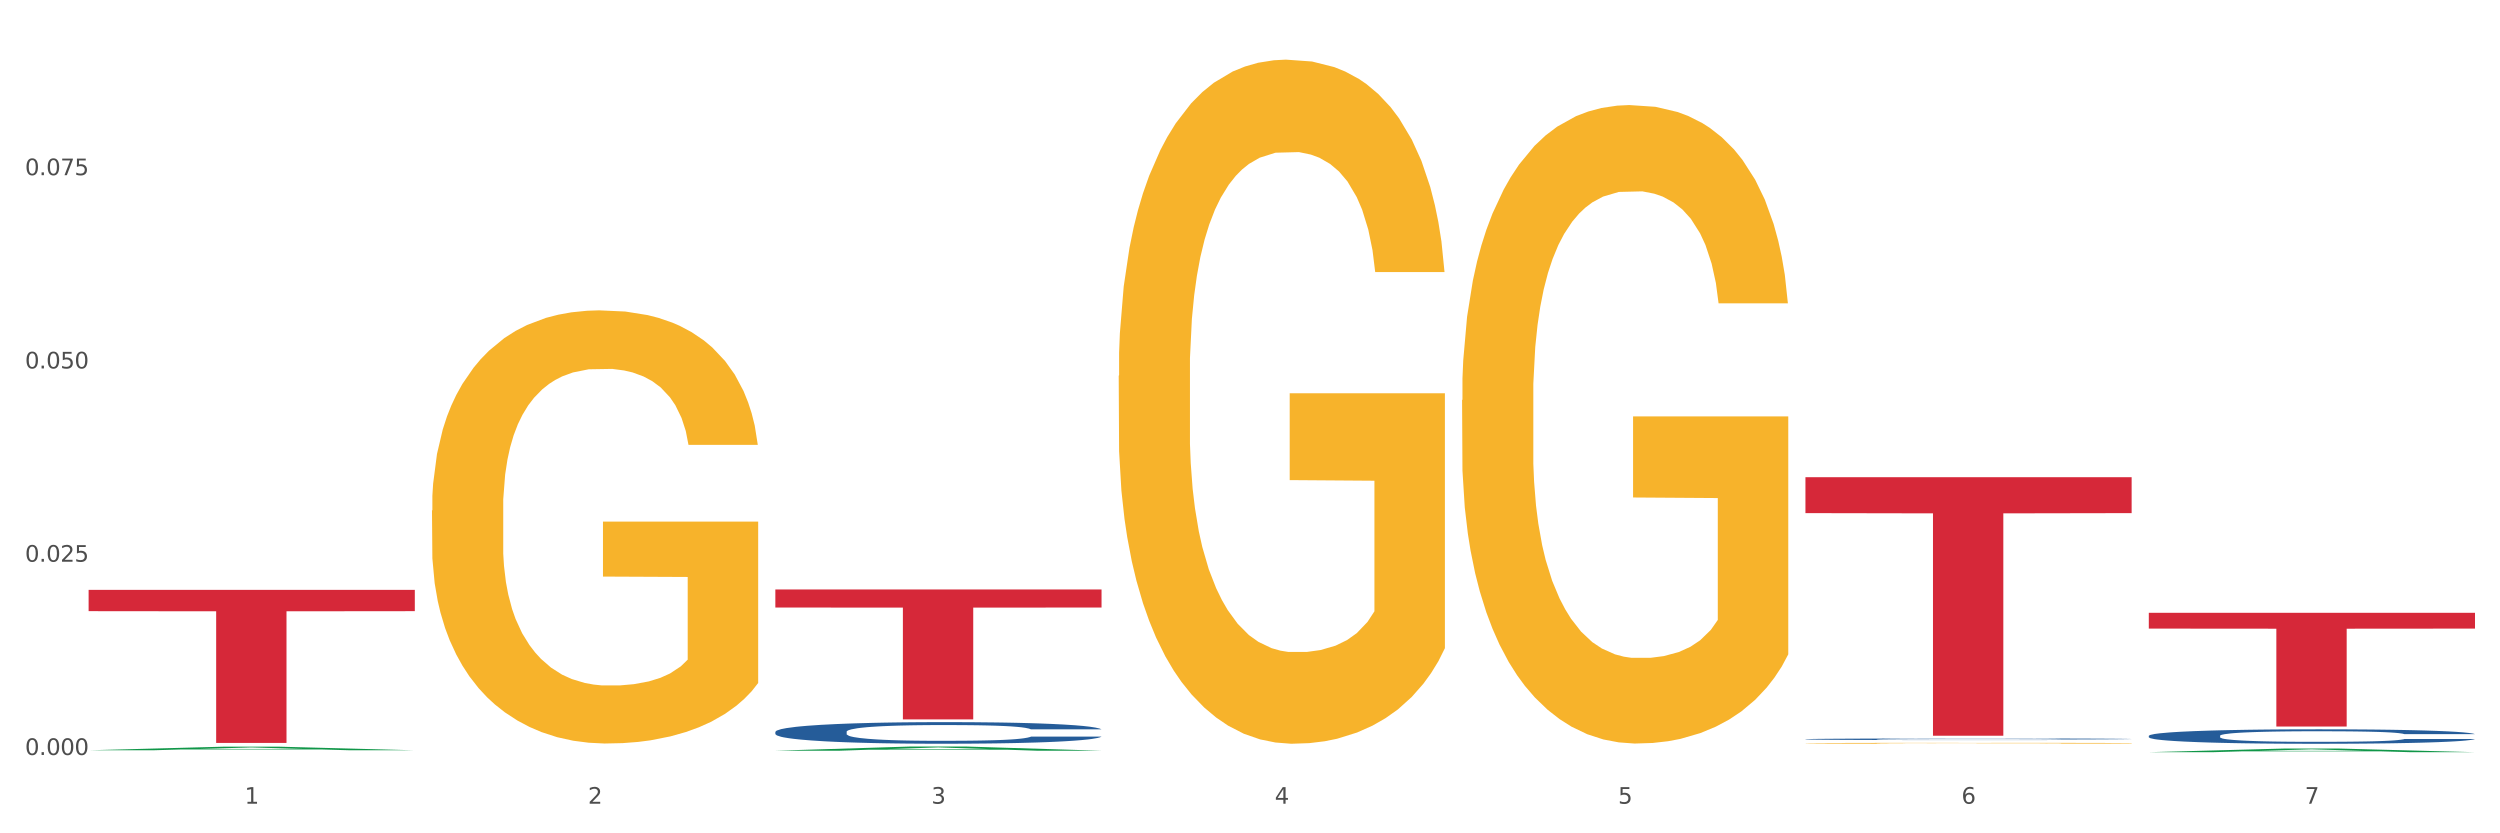 <?xml version="1.0" encoding="utf-8" standalone="no"?>
<!DOCTYPE svg PUBLIC "-//W3C//DTD SVG 1.1//EN"
  "http://www.w3.org/Graphics/SVG/1.1/DTD/svg11.dtd">
<svg xmlns:xlink="http://www.w3.org/1999/xlink" width="1080pt" height="360pt" viewBox="0 0 1080 360" xmlns="http://www.w3.org/2000/svg" version="1.1">
 <rect x="0" y="0" width="1080" height="360" fill="#333333" stroke="none"/>
 <defs>
  <style type="text/css">*{stroke-linejoin: round; stroke-linecap: butt}</style>
 </defs>
 <g id="figure_1">
  <g id="patch_1">
   <path d="M 0 360 
L 1080 360 
L 1080 0 
L 0 0 
z
" style="fill: #ffffff; stroke: #ffffff; stroke-linejoin: miter"/>
  </g>
  <g id="axes_1">
   <g id="matplotlib.axis_1">
    <g id="xtick_1">
     <g id="text_1">
      <!-- 1 -->
      <g style="fill: #4d4d4d" transform="translate(105.687 347.204) scale(0.096 -0.096)">
       <defs>
        <path id="DejaVuSans-31" d="M 794 531 
L 1825 531 
L 1825 4091 
L 703 3866 
L 703 4441 
L 1819 4666 
L 2450 4666 
L 2450 531 
L 3481 531 
L 3481 0 
L 794 0 
L 794 531 
z
" transform="scale(0.016)"/>
       </defs>
       <use xlink:href="#DejaVuSans-31"/>
      </g>
     </g>
    </g>
    <g id="xtick_2">
     <g id="text_2">
      <!-- 2 -->
      <g style="fill: #4d4d4d" transform="translate(254.021 347.204) scale(0.096 -0.096)">
       <defs>
        <path id="DejaVuSans-32" d="M 1228 531 
L 3431 531 
L 3431 0 
L 469 0 
L 469 531 
Q 828 903 1448 1529 
Q 2069 2156 2228 2338 
Q 2531 2678 2651 2914 
Q 2772 3150 2772 3378 
Q 2772 3750 2511 3984 
Q 2250 4219 1831 4219 
Q 1534 4219 1204 4116 
Q 875 4013 500 3803 
L 500 4441 
Q 881 4594 1212 4672 
Q 1544 4750 1819 4750 
Q 2544 4750 2975 4387 
Q 3406 4025 3406 3419 
Q 3406 3131 3298 2873 
Q 3191 2616 2906 2266 
Q 2828 2175 2409 1742 
Q 1991 1309 1228 531 
z
" transform="scale(0.016)"/>
       </defs>
       <use xlink:href="#DejaVuSans-32"/>
      </g>
     </g>
    </g>
    <g id="xtick_3">
     <g id="text_3">
      <!-- 3 -->
      <g style="fill: #4d4d4d" transform="translate(402.354 347.204) scale(0.096 -0.096)">
       <defs>
        <path id="DejaVuSans-33" d="M 2597 2516 
Q 3050 2419 3304 2112 
Q 3559 1806 3559 1356 
Q 3559 666 3084 287 
Q 2609 -91 1734 -91 
Q 1441 -91 1130 -33 
Q 819 25 488 141 
L 488 750 
Q 750 597 1062 519 
Q 1375 441 1716 441 
Q 2309 441 2620 675 
Q 2931 909 2931 1356 
Q 2931 1769 2642 2001 
Q 2353 2234 1838 2234 
L 1294 2234 
L 1294 2753 
L 1863 2753 
Q 2328 2753 2575 2939 
Q 2822 3125 2822 3475 
Q 2822 3834 2567 4026 
Q 2313 4219 1838 4219 
Q 1578 4219 1281 4162 
Q 984 4106 628 3988 
L 628 4550 
Q 988 4650 1302 4700 
Q 1616 4750 1894 4750 
Q 2613 4750 3031 4423 
Q 3450 4097 3450 3541 
Q 3450 3153 3228 2886 
Q 3006 2619 2597 2516 
z
" transform="scale(0.016)"/>
       </defs>
       <use xlink:href="#DejaVuSans-33"/>
      </g>
     </g>
    </g>
    <g id="xtick_4">
     <g id="text_4">
      <!-- 4 -->
      <g style="fill: #4d4d4d" transform="translate(550.688 347.204) scale(0.096 -0.096)">
       <defs>
        <path id="DejaVuSans-34" d="M 2419 4116 
L 825 1625 
L 2419 1625 
L 2419 4116 
z
M 2253 4666 
L 3047 4666 
L 3047 1625 
L 3713 1625 
L 3713 1100 
L 3047 1100 
L 3047 0 
L 2419 0 
L 2419 1100 
L 313 1100 
L 313 1709 
L 2253 4666 
z
" transform="scale(0.016)"/>
       </defs>
       <use xlink:href="#DejaVuSans-34"/>
      </g>
     </g>
    </g>
    <g id="xtick_5">
     <g id="text_5">
      <!-- 5 -->
      <g style="fill: #4d4d4d" transform="translate(699.021 347.204) scale(0.096 -0.096)">
       <defs>
        <path id="DejaVuSans-35" d="M 691 4666 
L 3169 4666 
L 3169 4134 
L 1269 4134 
L 1269 2991 
Q 1406 3038 1543 3061 
Q 1681 3084 1819 3084 
Q 2600 3084 3056 2656 
Q 3513 2228 3513 1497 
Q 3513 744 3044 326 
Q 2575 -91 1722 -91 
Q 1428 -91 1123 -41 
Q 819 9 494 109 
L 494 744 
Q 775 591 1075 516 
Q 1375 441 1709 441 
Q 2250 441 2565 725 
Q 2881 1009 2881 1497 
Q 2881 1984 2565 2268 
Q 2250 2553 1709 2553 
Q 1456 2553 1204 2497 
Q 953 2441 691 2322 
L 691 4666 
z
" transform="scale(0.016)"/>
       </defs>
       <use xlink:href="#DejaVuSans-35"/>
      </g>
     </g>
    </g>
    <g id="xtick_6">
     <g id="text_6">
      <!-- 6 -->
      <g style="fill: #4d4d4d" transform="translate(847.354 347.204) scale(0.096 -0.096)">
       <defs>
        <path id="DejaVuSans-36" d="M 2113 2584 
Q 1688 2584 1439 2293 
Q 1191 2003 1191 1497 
Q 1191 994 1439 701 
Q 1688 409 2113 409 
Q 2538 409 2786 701 
Q 3034 994 3034 1497 
Q 3034 2003 2786 2293 
Q 2538 2584 2113 2584 
z
M 3366 4563 
L 3366 3988 
Q 3128 4100 2886 4159 
Q 2644 4219 2406 4219 
Q 1781 4219 1451 3797 
Q 1122 3375 1075 2522 
Q 1259 2794 1537 2939 
Q 1816 3084 2150 3084 
Q 2853 3084 3261 2657 
Q 3669 2231 3669 1497 
Q 3669 778 3244 343 
Q 2819 -91 2113 -91 
Q 1303 -91 875 529 
Q 447 1150 447 2328 
Q 447 3434 972 4092 
Q 1497 4750 2381 4750 
Q 2619 4750 2861 4703 
Q 3103 4656 3366 4563 
z
" transform="scale(0.016)"/>
       </defs>
       <use xlink:href="#DejaVuSans-36"/>
      </g>
     </g>
    </g>
    <g id="xtick_7">
     <g id="text_7">
      <!-- 7 -->
      <g style="fill: #4d4d4d" transform="translate(995.688 347.204) scale(0.096 -0.096)">
       <defs>
        <path id="DejaVuSans-37" d="M 525 4666 
L 3525 4666 
L 3525 4397 
L 1831 0 
L 1172 0 
L 2766 4134 
L 525 4134 
L 525 4666 
z
" transform="scale(0.016)"/>
       </defs>
       <use xlink:href="#DejaVuSans-37"/>
      </g>
     </g>
    </g>
    <g id="xtick_8"/>
    <g id="xtick_9"/>
    <g id="xtick_10"/>
    <g id="xtick_11"/>
    <g id="xtick_12"/>
    <g id="xtick_13"/>
   </g>
   <g id="matplotlib.axis_2">
    <g id="ytick_1">
     <g id="text_8">
      <!-- 0.000 -->
      <g style="fill: #4d4d4d" transform="translate(10.8 326.149) scale(0.096 -0.096)">
       <defs>
        <path id="DejaVuSans-30" d="M 2034 4250 
Q 1547 4250 1301 3770 
Q 1056 3291 1056 2328 
Q 1056 1369 1301 889 
Q 1547 409 2034 409 
Q 2525 409 2770 889 
Q 3016 1369 3016 2328 
Q 3016 3291 2770 3770 
Q 2525 4250 2034 4250 
z
M 2034 4750 
Q 2819 4750 3233 4129 
Q 3647 3509 3647 2328 
Q 3647 1150 3233 529 
Q 2819 -91 2034 -91 
Q 1250 -91 836 529 
Q 422 1150 422 2328 
Q 422 3509 836 4129 
Q 1250 4750 2034 4750 
z
" transform="scale(0.016)"/>
        <path id="DejaVuSans-2e" d="M 684 794 
L 1344 794 
L 1344 0 
L 684 0 
L 684 794 
z
" transform="scale(0.016)"/>
       </defs>
       <use xlink:href="#DejaVuSans-30"/>
       <use xlink:href="#DejaVuSans-2e" transform="translate(63.623 0)"/>
       <use xlink:href="#DejaVuSans-30" transform="translate(95.41 0)"/>
       <use xlink:href="#DejaVuSans-30" transform="translate(159.033 0)"/>
       <use xlink:href="#DejaVuSans-30" transform="translate(222.656 0)"/>
      </g>
     </g>
    </g>
    <g id="ytick_2">
     <g id="text_9">
      <!-- 0.025 -->
      <g style="fill: #4d4d4d" transform="translate(10.8 242.66) scale(0.096 -0.096)">
       <use xlink:href="#DejaVuSans-30"/>
       <use xlink:href="#DejaVuSans-2e" transform="translate(63.623 0)"/>
       <use xlink:href="#DejaVuSans-30" transform="translate(95.41 0)"/>
       <use xlink:href="#DejaVuSans-32" transform="translate(159.033 0)"/>
       <use xlink:href="#DejaVuSans-35" transform="translate(222.656 0)"/>
      </g>
     </g>
    </g>
    <g id="ytick_3">
     <g id="text_10">
      <!-- 0.050 -->
      <g style="fill: #4d4d4d" transform="translate(10.8 159.171) scale(0.096 -0.096)">
       <use xlink:href="#DejaVuSans-30"/>
       <use xlink:href="#DejaVuSans-2e" transform="translate(63.623 0)"/>
       <use xlink:href="#DejaVuSans-30" transform="translate(95.41 0)"/>
       <use xlink:href="#DejaVuSans-35" transform="translate(159.033 0)"/>
       <use xlink:href="#DejaVuSans-30" transform="translate(222.656 0)"/>
      </g>
     </g>
    </g>
    <g id="ytick_4">
     <g id="text_11">
      <!-- 0.075 -->
      <g style="fill: #4d4d4d" transform="translate(10.8 75.682) scale(0.096 -0.096)">
       <use xlink:href="#DejaVuSans-30"/>
       <use xlink:href="#DejaVuSans-2e" transform="translate(63.623 0)"/>
       <use xlink:href="#DejaVuSans-30" transform="translate(95.41 0)"/>
       <use xlink:href="#DejaVuSans-37" transform="translate(159.033 0)"/>
       <use xlink:href="#DejaVuSans-35" transform="translate(222.656 0)"/>
      </g>
     </g>
    </g>
    <g id="ytick_5"/>
    <g id="ytick_6"/>
    <g id="ytick_7"/>
    <g id="ytick_8"/>
   </g>
   <g id="PolyCollection_1">
    <path d="M 38.283 324.122 
L 38.428 324.121 
L 96.538 322.568 
L 120.654 322.567 
L 179.2 324.125 
L 151.307 324.125 
L 138.668 323.762 
L 78.669 323.762 
L 78.234 323.768 
L 66.031 324.125 
L 38.283 324.125 
L 38.283 324.122 
L 86.224 323.546 
L 131.114 323.544 
L 108.887 322.899 
L 108.596 322.896 
L 108.306 322.901 
L 86.078 323.544 
L 86.224 323.546 
L 38.283 324.122 
z
" clip-path="url(#p25920650ee)" style="fill: #109648"/>
    <path d="M 631.617 172.844 
L 631.783 172.592 
L 631.783 163.524 
L 632.116 155.715 
L 633.779 136.822 
L 636.275 121.204 
L 638.105 112.892 
L 639.935 106.09 
L 642.098 99.289 
L 644.76 92.236 
L 649.585 81.908 
L 652.579 76.618 
L 656.24 71.076 
L 662.894 63.015 
L 667.719 58.481 
L 672.71 54.703 
L 680.863 50.168 
L 686.186 48.153 
L 691.843 46.642 
L 698.664 45.634 
L 703.822 45.382 
L 715.135 46.138 
L 724.785 48.405 
L 729.443 50.168 
L 735.432 53.191 
L 738.593 55.206 
L 743.751 59.237 
L 749.075 64.527 
L 752.735 69.061 
L 758.225 77.626 
L 762.385 86.19 
L 766.211 96.77 
L 768.208 104.075 
L 769.705 110.876 
L 771.036 118.685 
L 772.367 131.029 
L 742.42 131.029 
L 741.255 122.212 
L 739.425 113.899 
L 736.763 105.838 
L 734.434 100.8 
L 730.441 94.503 
L 726.781 90.473 
L 722.955 87.45 
L 718.296 84.931 
L 714.636 83.671 
L 709.478 82.664 
L 699.33 82.916 
L 692.509 84.931 
L 687.85 87.45 
L 684.855 89.717 
L 682.193 92.236 
L 679.199 95.762 
L 675.705 101.052 
L 673.209 105.838 
L 670.714 111.884 
L 668.717 117.93 
L 666.887 124.983 
L 665.39 132.54 
L 664.225 140.349 
L 663.227 149.921 
L 662.395 165.791 
L 662.395 200.301 
L 662.728 208.11 
L 663.56 218.438 
L 664.558 226.247 
L 666.222 235.567 
L 667.719 241.865 
L 670.547 250.933 
L 673.709 258.49 
L 676.204 263.276 
L 678.7 267.307 
L 683.025 272.849 
L 687.85 277.383 
L 692.009 280.154 
L 697.666 282.673 
L 701.493 283.68 
L 704.82 284.184 
L 712.972 284.184 
L 718.795 283.428 
L 725.284 281.665 
L 730.275 279.398 
L 734.434 276.627 
L 739.093 272.093 
L 742.087 267.811 
L 742.087 215.163 
L 705.485 214.911 
L 705.485 179.897 
L 772.533 179.897 
L 772.533 282.673 
L 769.705 287.963 
L 766.544 292.749 
L 763.216 297.031 
L 758.225 302.321 
L 752.236 307.359 
L 746.912 310.886 
L 741.255 313.908 
L 734.601 316.679 
L 725.949 319.198 
L 720.625 320.206 
L 713.97 320.962 
L 706.151 321.213 
L 699.33 320.71 
L 692.675 319.45 
L 685.687 317.183 
L 678.866 313.908 
L 673.709 310.634 
L 668.551 306.603 
L 663.061 301.313 
L 658.735 296.275 
L 655.408 291.741 
L 651.747 285.947 
L 647.755 278.39 
L 644.76 271.589 
L 642.098 264.536 
L 639.27 255.467 
L 637.273 247.659 
L 635.277 237.834 
L 634.112 230.529 
L 632.781 219.194 
L 631.783 203.324 
L 631.617 172.844 
z
" clip-path="url(#p25920650ee)" style="fill: #f7b32b"/>
    <path d="M 779.95 321.094 
L 780.116 321.094 
L 780.116 321.08 
L 780.449 321.069 
L 782.113 321.041 
L 784.608 321.018 
L 786.438 321.005 
L 788.268 320.995 
L 790.431 320.985 
L 793.093 320.975 
L 797.918 320.959 
L 800.913 320.951 
L 804.573 320.943 
L 811.228 320.931 
L 816.053 320.924 
L 821.044 320.919 
L 829.196 320.912 
L 834.52 320.909 
L 840.176 320.907 
L 846.998 320.905 
L 852.155 320.905 
L 863.468 320.906 
L 873.118 320.909 
L 877.776 320.912 
L 883.766 320.917 
L 886.927 320.92 
L 892.084 320.926 
L 897.408 320.933 
L 901.068 320.94 
L 906.559 320.953 
L 910.718 320.966 
L 914.544 320.981 
L 916.541 320.992 
L 918.038 321.002 
L 919.369 321.014 
L 920.7 321.032 
L 890.753 321.032 
L 889.589 321.019 
L 887.759 321.007 
L 885.097 320.995 
L 882.768 320.987 
L 878.775 320.978 
L 875.114 320.972 
L 871.288 320.967 
L 866.629 320.964 
L 862.969 320.962 
L 857.812 320.96 
L 847.663 320.961 
L 840.842 320.964 
L 836.183 320.967 
L 833.189 320.971 
L 830.527 320.975 
L 827.532 320.98 
L 824.038 320.988 
L 821.543 320.995 
L 819.047 321.004 
L 817.051 321.013 
L 815.221 321.023 
L 813.723 321.034 
L 812.559 321.046 
L 811.561 321.06 
L 810.729 321.084 
L 810.729 321.135 
L 811.061 321.147 
L 811.893 321.162 
L 812.891 321.173 
L 814.555 321.187 
L 816.053 321.197 
L 818.881 321.21 
L 822.042 321.221 
L 824.537 321.228 
L 827.033 321.234 
L 831.359 321.243 
L 836.183 321.249 
L 840.343 321.253 
L 845.999 321.257 
L 849.826 321.259 
L 853.153 321.259 
L 861.306 321.259 
L 867.129 321.258 
L 873.617 321.256 
L 878.608 321.252 
L 882.768 321.248 
L 887.426 321.241 
L 890.421 321.235 
L 890.421 321.157 
L 853.819 321.157 
L 853.819 321.105 
L 920.867 321.105 
L 920.867 321.257 
L 918.038 321.265 
L 914.877 321.272 
L 911.55 321.279 
L 906.559 321.286 
L 900.569 321.294 
L 895.245 321.299 
L 889.589 321.304 
L 882.934 321.308 
L 874.283 321.311 
L 868.959 321.313 
L 862.304 321.314 
L 854.484 321.314 
L 847.663 321.314 
L 841.008 321.312 
L 834.021 321.308 
L 827.199 321.304 
L 822.042 321.299 
L 816.884 321.293 
L 811.394 321.285 
L 807.068 321.277 
L 803.741 321.271 
L 800.081 321.262 
L 796.088 321.251 
L 793.093 321.241 
L 790.431 321.23 
L 787.603 321.217 
L 785.607 321.205 
L 783.61 321.191 
L 782.445 321.18 
L 781.115 321.163 
L 780.116 321.139 
L 779.95 321.094 
z
" clip-path="url(#p25920650ee)" style="fill: #f7b32b"/>
    <path d="M 38.283 254.83 
L 179.2 254.83 
L 179.2 264.019 
L 123.768 264.081 
L 123.768 320.957 
L 93.381 320.957 
L 93.381 264.081 
L 38.283 264.019 
L 38.283 254.892 
L 38.283 254.83 
z
" clip-path="url(#p25920650ee)" style="fill: #d62839"/>
    <path d="M 334.95 254.646 
L 475.866 254.646 
L 475.866 262.446 
L 420.435 262.498 
L 420.435 310.771 
L 390.048 310.771 
L 390.048 262.498 
L 334.95 262.446 
L 334.95 254.699 
L 334.95 254.646 
z
" clip-path="url(#p25920650ee)" style="fill: #d62839"/>
    <path d="M 779.95 206.146 
L 920.867 206.146 
L 920.867 221.667 
L 865.435 221.772 
L 865.435 317.83 
L 835.048 317.83 
L 835.048 221.772 
L 779.95 221.667 
L 779.95 206.251 
L 779.95 206.146 
z
" clip-path="url(#p25920650ee)" style="fill: #d62839"/>
    <path d="M 928.283 264.725 
L 1069.2 264.725 
L 1069.2 271.555 
L 1013.768 271.601 
L 1013.768 313.869 
L 983.381 313.869 
L 983.381 271.601 
L 928.283 271.555 
L 928.283 264.771 
L 928.283 264.725 
z
" clip-path="url(#p25920650ee)" style="fill: #d62839"/>
    <path d="M 483.283 162.33 
L 483.45 162.06 
L 483.45 152.344 
L 483.782 143.977 
L 485.446 123.734 
L 487.942 107 
L 489.772 98.093 
L 491.602 90.806 
L 493.765 83.519 
L 496.426 75.961 
L 501.251 64.895 
L 504.246 59.227 
L 507.906 53.29 
L 514.561 44.653 
L 519.386 39.794 
L 524.377 35.746 
L 532.529 30.888 
L 537.853 28.728 
L 543.51 27.109 
L 550.331 26.029 
L 555.488 25.759 
L 566.802 26.569 
L 576.451 28.998 
L 581.11 30.888 
L 587.099 34.126 
L 590.26 36.286 
L 595.418 40.604 
L 600.741 46.272 
L 604.402 51.13 
L 609.892 60.307 
L 614.051 69.484 
L 617.878 80.82 
L 619.874 88.647 
L 621.372 95.934 
L 622.703 104.301 
L 624.033 117.526 
L 594.087 117.526 
L 592.922 108.08 
L 591.092 99.173 
L 588.43 90.536 
L 586.101 85.138 
L 582.108 78.391 
L 578.448 74.072 
L 574.621 70.833 
L 569.963 68.134 
L 566.303 66.785 
L 561.145 65.705 
L 550.996 65.975 
L 544.175 68.134 
L 539.517 70.833 
L 536.522 73.262 
L 533.86 75.961 
L 530.865 79.74 
L 527.372 85.408 
L 524.876 90.536 
L 522.38 97.014 
L 520.384 103.491 
L 518.554 111.049 
L 517.057 119.146 
L 515.892 127.513 
L 514.894 137.769 
L 514.062 154.773 
L 514.062 191.75 
L 514.395 200.117 
L 515.226 211.183 
L 516.225 219.55 
L 517.888 229.536 
L 519.386 236.284 
L 522.214 246 
L 525.375 254.097 
L 527.871 259.225 
L 530.366 263.544 
L 534.692 269.482 
L 539.517 274.34 
L 543.676 277.309 
L 549.333 280.008 
L 553.159 281.087 
L 556.487 281.627 
L 564.639 281.627 
L 570.462 280.818 
L 576.95 278.928 
L 581.941 276.499 
L 586.101 273.53 
L 590.759 268.672 
L 593.754 264.084 
L 593.754 207.674 
L 557.152 207.404 
L 557.152 169.888 
L 624.2 169.888 
L 624.2 280.008 
L 621.372 285.676 
L 618.21 290.804 
L 614.883 295.392 
L 609.892 301.06 
L 603.903 306.458 
L 598.579 310.237 
L 592.922 313.476 
L 586.267 316.445 
L 577.616 319.144 
L 572.292 320.223 
L 565.637 321.033 
L 557.818 321.303 
L 550.996 320.763 
L 544.342 319.414 
L 537.354 316.985 
L 530.533 313.476 
L 525.375 309.967 
L 520.218 305.649 
L 514.727 299.981 
L 510.402 294.583 
L 507.074 289.724 
L 503.414 283.517 
L 499.421 275.42 
L 496.426 268.132 
L 493.765 260.575 
L 490.936 250.858 
L 488.94 242.491 
L 486.943 231.965 
L 485.779 224.138 
L 484.448 211.992 
L 483.45 194.989 
L 483.283 162.33 
z
" clip-path="url(#p25920650ee)" style="fill: #f7b32b"/>
    <path d="M 928.283 317.868 
L 928.45 317.862 
L 928.45 317.702 
L 928.95 317.485 
L 930.782 317.085 
L 933.114 316.782 
L 937.111 316.428 
L 939.277 316.279 
L 942.108 316.113 
L 947.938 315.845 
L 954.601 315.616 
L 959.265 315.491 
L 962.763 315.411 
L 970.592 315.268 
L 975.089 315.205 
L 979.753 315.153 
L 983.751 315.119 
L 990.413 315.079 
L 995.743 315.062 
L 1001.906 315.056 
L 1007.07 315.062 
L 1013.899 315.085 
L 1023.893 315.153 
L 1027.725 315.193 
L 1032.888 315.262 
L 1038.218 315.353 
L 1042.549 315.445 
L 1047.546 315.576 
L 1052.71 315.748 
L 1057.707 315.965 
L 1061.205 316.165 
L 1064.036 316.376 
L 1066.535 316.634 
L 1068.367 316.914 
L 1069.2 317.148 
L 1038.718 317.148 
L 1037.885 316.936 
L 1036.219 316.708 
L 1034.554 316.554 
L 1032.722 316.428 
L 1029.89 316.285 
L 1027.391 316.193 
L 1023.227 316.085 
L 1019.396 316.016 
L 1016.231 315.976 
L 1012.4 315.942 
L 1004.238 315.908 
L 998.409 315.908 
L 994.744 315.919 
L 990.247 315.948 
L 986.416 315.988 
L 981.918 316.056 
L 978.42 316.131 
L 974.922 316.228 
L 972.924 316.296 
L 969.925 316.422 
L 967.927 316.525 
L 965.261 316.702 
L 963.762 316.828 
L 961.097 317.154 
L 959.931 317.394 
L 959.432 317.559 
L 959.098 317.742 
L 959.098 318.634 
L 960.098 319.034 
L 960.931 319.205 
L 962.263 319.4 
L 964.762 319.651 
L 968.426 319.897 
L 972.257 320.074 
L 975.422 320.183 
L 978.42 320.263 
L 981.419 320.326 
L 985.083 320.383 
L 988.081 320.417 
L 992.579 320.451 
L 997.909 320.469 
L 1002.073 320.469 
L 1010.568 320.44 
L 1014.399 320.411 
L 1018.064 320.371 
L 1022.061 320.309 
L 1025.226 320.24 
L 1027.058 320.188 
L 1030.056 320.08 
L 1032.388 319.966 
L 1034.387 319.834 
L 1035.72 319.72 
L 1037.219 319.548 
L 1038.385 319.354 
L 1038.718 319.251 
L 1069.2 319.251 
L 1068.534 319.457 
L 1067.368 319.657 
L 1065.036 319.926 
L 1063.204 320.08 
L 1060.372 320.269 
L 1057.374 320.429 
L 1053.209 320.606 
L 1049.378 320.737 
L 1045.381 320.851 
L 1041.05 320.954 
L 1033.221 321.097 
L 1030.39 321.137 
L 1024.393 321.206 
L 1019.729 321.246 
L 1012.9 321.286 
L 1005.904 321.309 
L 998.575 321.314 
L 992.079 321.303 
L 984.916 321.269 
L 980.419 321.234 
L 975.422 321.183 
L 969.592 321.103 
L 964.095 321.006 
L 958.932 320.891 
L 954.101 320.76 
L 949.604 320.611 
L 943.774 320.366 
L 939.443 320.126 
L 936.279 319.903 
L 934.113 319.714 
L 931.948 319.474 
L 930.782 319.308 
L 928.95 318.908 
L 928.283 318.537 
L 928.283 317.868 
z
" clip-path="url(#p25920650ee)" style="fill: #255c99"/>
    <path d="M 779.95 319.332 
L 780.116 319.331 
L 780.116 319.313 
L 780.616 319.289 
L 782.448 319.244 
L 784.78 319.21 
L 788.778 319.171 
L 790.943 319.154 
L 793.775 319.136 
L 799.605 319.105 
L 806.268 319.08 
L 810.932 319.066 
L 814.43 319.057 
L 822.258 319.041 
L 826.756 319.034 
L 831.419 319.028 
L 835.417 319.024 
L 842.08 319.02 
L 847.41 319.018 
L 853.573 319.017 
L 858.737 319.018 
L 865.566 319.02 
L 875.56 319.028 
L 879.391 319.033 
L 884.555 319.04 
L 889.885 319.05 
L 894.216 319.061 
L 899.213 319.075 
L 904.376 319.095 
L 909.373 319.119 
L 912.871 319.141 
L 915.703 319.165 
L 918.202 319.194 
L 920.034 319.225 
L 920.867 319.251 
L 890.385 319.251 
L 889.552 319.228 
L 887.886 319.202 
L 886.22 319.185 
L 884.388 319.171 
L 881.557 319.155 
L 879.058 319.145 
L 874.894 319.132 
L 871.063 319.125 
L 867.898 319.12 
L 864.067 319.116 
L 855.905 319.113 
L 850.075 319.113 
L 846.411 319.114 
L 841.913 319.117 
L 838.082 319.121 
L 833.585 319.129 
L 830.087 319.137 
L 826.589 319.148 
L 824.59 319.156 
L 821.592 319.17 
L 819.593 319.182 
L 816.928 319.201 
L 815.429 319.216 
L 812.764 319.252 
L 811.598 319.279 
L 811.098 319.297 
L 810.765 319.318 
L 810.765 319.418 
L 811.764 319.463 
L 812.597 319.482 
L 813.93 319.504 
L 816.428 319.532 
L 820.093 319.559 
L 823.924 319.579 
L 827.089 319.591 
L 830.087 319.6 
L 833.085 319.607 
L 836.75 319.614 
L 839.748 319.618 
L 844.245 319.621 
L 849.575 319.623 
L 853.74 319.623 
L 862.235 319.62 
L 866.066 319.617 
L 869.73 319.612 
L 873.728 319.605 
L 876.893 319.598 
L 878.725 319.592 
L 881.723 319.58 
L 884.055 319.567 
L 886.054 319.552 
L 887.386 319.539 
L 888.886 319.52 
L 890.051 319.498 
L 890.385 319.487 
L 920.867 319.487 
L 920.2 319.51 
L 919.034 319.532 
L 916.702 319.562 
L 914.87 319.58 
L 912.039 319.601 
L 909.04 319.619 
L 904.876 319.639 
L 901.045 319.653 
L 897.047 319.666 
L 892.717 319.678 
L 884.888 319.694 
L 882.056 319.698 
L 876.06 319.706 
L 871.396 319.71 
L 864.567 319.715 
L 857.571 319.717 
L 850.242 319.718 
L 843.746 319.717 
L 836.583 319.713 
L 832.086 319.709 
L 827.089 319.703 
L 821.259 319.694 
L 815.762 319.683 
L 810.598 319.671 
L 805.768 319.656 
L 801.271 319.639 
L 795.441 319.612 
L 791.11 319.585 
L 787.945 319.56 
L 785.78 319.539 
L 783.614 319.512 
L 782.448 319.493 
L 780.616 319.449 
L 779.95 319.407 
L 779.95 319.332 
z
" clip-path="url(#p25920650ee)" style="fill: #255c99"/>
    <path d="M 334.95 316.152 
L 335.116 316.144 
L 335.116 315.905 
L 335.616 315.581 
L 337.448 314.984 
L 339.78 314.533 
L 343.778 314.004 
L 345.943 313.782 
L 348.775 313.535 
L 354.605 313.134 
L 361.268 312.793 
L 365.931 312.606 
L 369.429 312.486 
L 377.258 312.273 
L 381.755 312.179 
L 386.419 312.103 
L 390.417 312.051 
L 397.08 311.992 
L 402.41 311.966 
L 408.573 311.958 
L 413.737 311.966 
L 420.566 312 
L 430.56 312.103 
L 434.391 312.162 
L 439.555 312.265 
L 444.885 312.401 
L 449.216 312.537 
L 454.213 312.734 
L 459.376 312.989 
L 464.373 313.313 
L 467.871 313.612 
L 470.703 313.927 
L 473.201 314.311 
L 475.034 314.729 
L 475.866 315.078 
L 445.384 315.078 
L 444.552 314.763 
L 442.886 314.422 
L 441.22 314.191 
L 439.388 314.004 
L 436.556 313.791 
L 434.058 313.654 
L 429.894 313.492 
L 426.063 313.39 
L 422.898 313.33 
L 419.067 313.279 
L 410.905 313.228 
L 405.075 313.228 
L 401.41 313.245 
L 396.913 313.288 
L 393.082 313.347 
L 388.585 313.45 
L 385.087 313.561 
L 381.589 313.706 
L 379.59 313.808 
L 376.592 313.995 
L 374.593 314.149 
L 371.928 314.413 
L 370.429 314.601 
L 367.764 315.087 
L 366.598 315.445 
L 366.098 315.692 
L 365.765 315.965 
L 365.765 317.295 
L 366.764 317.892 
L 367.597 318.148 
L 368.93 318.437 
L 371.428 318.813 
L 375.093 319.179 
L 378.924 319.444 
L 382.089 319.606 
L 385.087 319.725 
L 388.085 319.819 
L 391.75 319.904 
L 394.748 319.955 
L 399.245 320.006 
L 404.575 320.032 
L 408.739 320.032 
L 417.234 319.989 
L 421.066 319.947 
L 424.73 319.887 
L 428.728 319.793 
L 431.892 319.691 
L 433.725 319.614 
L 436.723 319.452 
L 439.055 319.282 
L 441.054 319.085 
L 442.386 318.915 
L 443.885 318.659 
L 445.051 318.369 
L 445.384 318.216 
L 475.866 318.216 
L 475.2 318.523 
L 474.034 318.821 
L 471.702 319.222 
L 469.87 319.452 
L 467.038 319.733 
L 464.04 319.972 
L 459.876 320.236 
L 456.045 320.433 
L 452.047 320.603 
L 447.716 320.757 
L 439.888 320.97 
L 437.056 321.029 
L 431.06 321.132 
L 426.396 321.191 
L 419.566 321.251 
L 412.571 321.285 
L 405.242 321.294 
L 398.745 321.277 
L 391.583 321.226 
L 387.086 321.174 
L 382.089 321.098 
L 376.259 320.978 
L 370.762 320.833 
L 365.598 320.663 
L 360.768 320.467 
L 356.27 320.245 
L 350.441 319.878 
L 346.11 319.52 
L 342.945 319.188 
L 340.78 318.906 
L 338.614 318.548 
L 337.448 318.301 
L 335.616 317.704 
L 334.95 317.15 
L 334.95 316.152 
z
" clip-path="url(#p25920650ee)" style="fill: #255c99"/>
    <path d="M 186.616 220.542 
L 186.783 220.371 
L 186.783 214.219 
L 187.115 208.921 
L 188.779 196.104 
L 191.275 185.509 
L 193.105 179.869 
L 194.935 175.255 
L 197.098 170.641 
L 199.76 165.856 
L 204.585 158.849 
L 207.579 155.26 
L 211.239 151.5 
L 217.894 146.032 
L 222.719 142.956 
L 227.71 140.392 
L 235.862 137.316 
L 241.186 135.949 
L 246.843 134.924 
L 253.664 134.24 
L 258.822 134.069 
L 270.135 134.582 
L 279.784 136.12 
L 284.443 137.316 
L 290.432 139.367 
L 293.593 140.734 
L 298.751 143.468 
L 304.075 147.057 
L 307.735 150.133 
L 313.225 155.944 
L 317.384 161.754 
L 321.211 168.932 
L 323.207 173.888 
L 324.705 178.502 
L 326.036 183.8 
L 327.367 192.174 
L 297.42 192.174 
L 296.255 186.192 
L 294.425 180.553 
L 291.763 175.084 
L 289.434 171.666 
L 285.441 167.394 
L 281.781 164.659 
L 277.954 162.609 
L 273.296 160.9 
L 269.636 160.045 
L 264.478 159.362 
L 254.33 159.533 
L 247.508 160.9 
L 242.85 162.609 
L 239.855 164.147 
L 237.193 165.856 
L 234.199 168.248 
L 230.705 171.837 
L 228.209 175.084 
L 225.714 179.186 
L 223.717 183.287 
L 221.887 188.072 
L 220.39 193.199 
L 219.225 198.497 
L 218.227 204.991 
L 217.395 215.757 
L 217.395 239.17 
L 217.728 244.468 
L 218.56 251.474 
L 219.558 256.772 
L 221.222 263.095 
L 222.719 267.368 
L 225.547 273.52 
L 228.708 278.647 
L 231.204 281.894 
L 233.7 284.628 
L 238.025 288.388 
L 242.85 291.464 
L 247.009 293.344 
L 252.666 295.053 
L 256.492 295.736 
L 259.82 296.078 
L 267.972 296.078 
L 273.795 295.565 
L 280.284 294.369 
L 285.275 292.831 
L 289.434 290.951 
L 294.092 287.875 
L 297.087 284.97 
L 297.087 249.253 
L 260.485 249.082 
L 260.485 225.327 
L 327.533 225.327 
L 327.533 295.053 
L 324.705 298.641 
L 321.544 301.888 
L 318.216 304.794 
L 313.225 308.382 
L 307.236 311.8 
L 301.912 314.193 
L 296.255 316.244 
L 289.6 318.123 
L 280.949 319.832 
L 275.625 320.516 
L 268.97 321.029 
L 261.151 321.2 
L 254.33 320.858 
L 247.675 320.003 
L 240.687 318.465 
L 233.866 316.244 
L 228.708 314.022 
L 223.551 311.288 
L 218.061 307.699 
L 213.735 304.281 
L 210.408 301.205 
L 206.747 297.274 
L 202.754 292.147 
L 199.76 287.533 
L 197.098 282.748 
L 194.269 276.596 
L 192.273 271.298 
L 190.277 264.633 
L 189.112 259.677 
L 187.781 251.987 
L 186.783 241.221 
L 186.616 220.542 
z
" clip-path="url(#p25920650ee)" style="fill: #f7b32b"/>
    <path d="M 334.95 324.307 
L 335.095 324.306 
L 393.205 322.503 
L 417.321 322.501 
L 475.866 324.311 
L 447.974 324.311 
L 435.335 323.89 
L 375.336 323.89 
L 374.9 323.896 
L 362.697 324.311 
L 334.95 324.311 
L 334.95 324.307 
L 382.89 323.638 
L 427.78 323.636 
L 405.553 322.887 
L 405.263 322.884 
L 404.972 322.889 
L 382.745 323.636 
L 382.89 323.638 
L 334.95 324.307 
z
" clip-path="url(#p25920650ee)" style="fill: #109648"/>
    <path d="M 928.283 324.947 
L 928.429 324.945 
L 986.539 323.379 
L 1010.654 323.378 
L 1069.2 324.95 
L 1041.307 324.95 
L 1028.668 324.583 
L 968.67 324.583 
L 968.234 324.589 
L 956.031 324.95 
L 928.283 324.95 
L 928.283 324.947 
L 976.224 324.365 
L 1021.114 324.364 
L 998.887 323.713 
L 998.596 323.71 
L 998.306 323.714 
L 976.079 324.364 
L 976.224 324.365 
L 928.283 324.947 
z
" clip-path="url(#p25920650ee)" style="fill: #109648"/>
   </g>
  </g>
 </g>
 <defs>
  <clipPath id="p25920650ee">
   <rect x="38.283" y="10.8" width="1030.917" height="329.109"/>
  </clipPath>
 </defs>
</svg>
